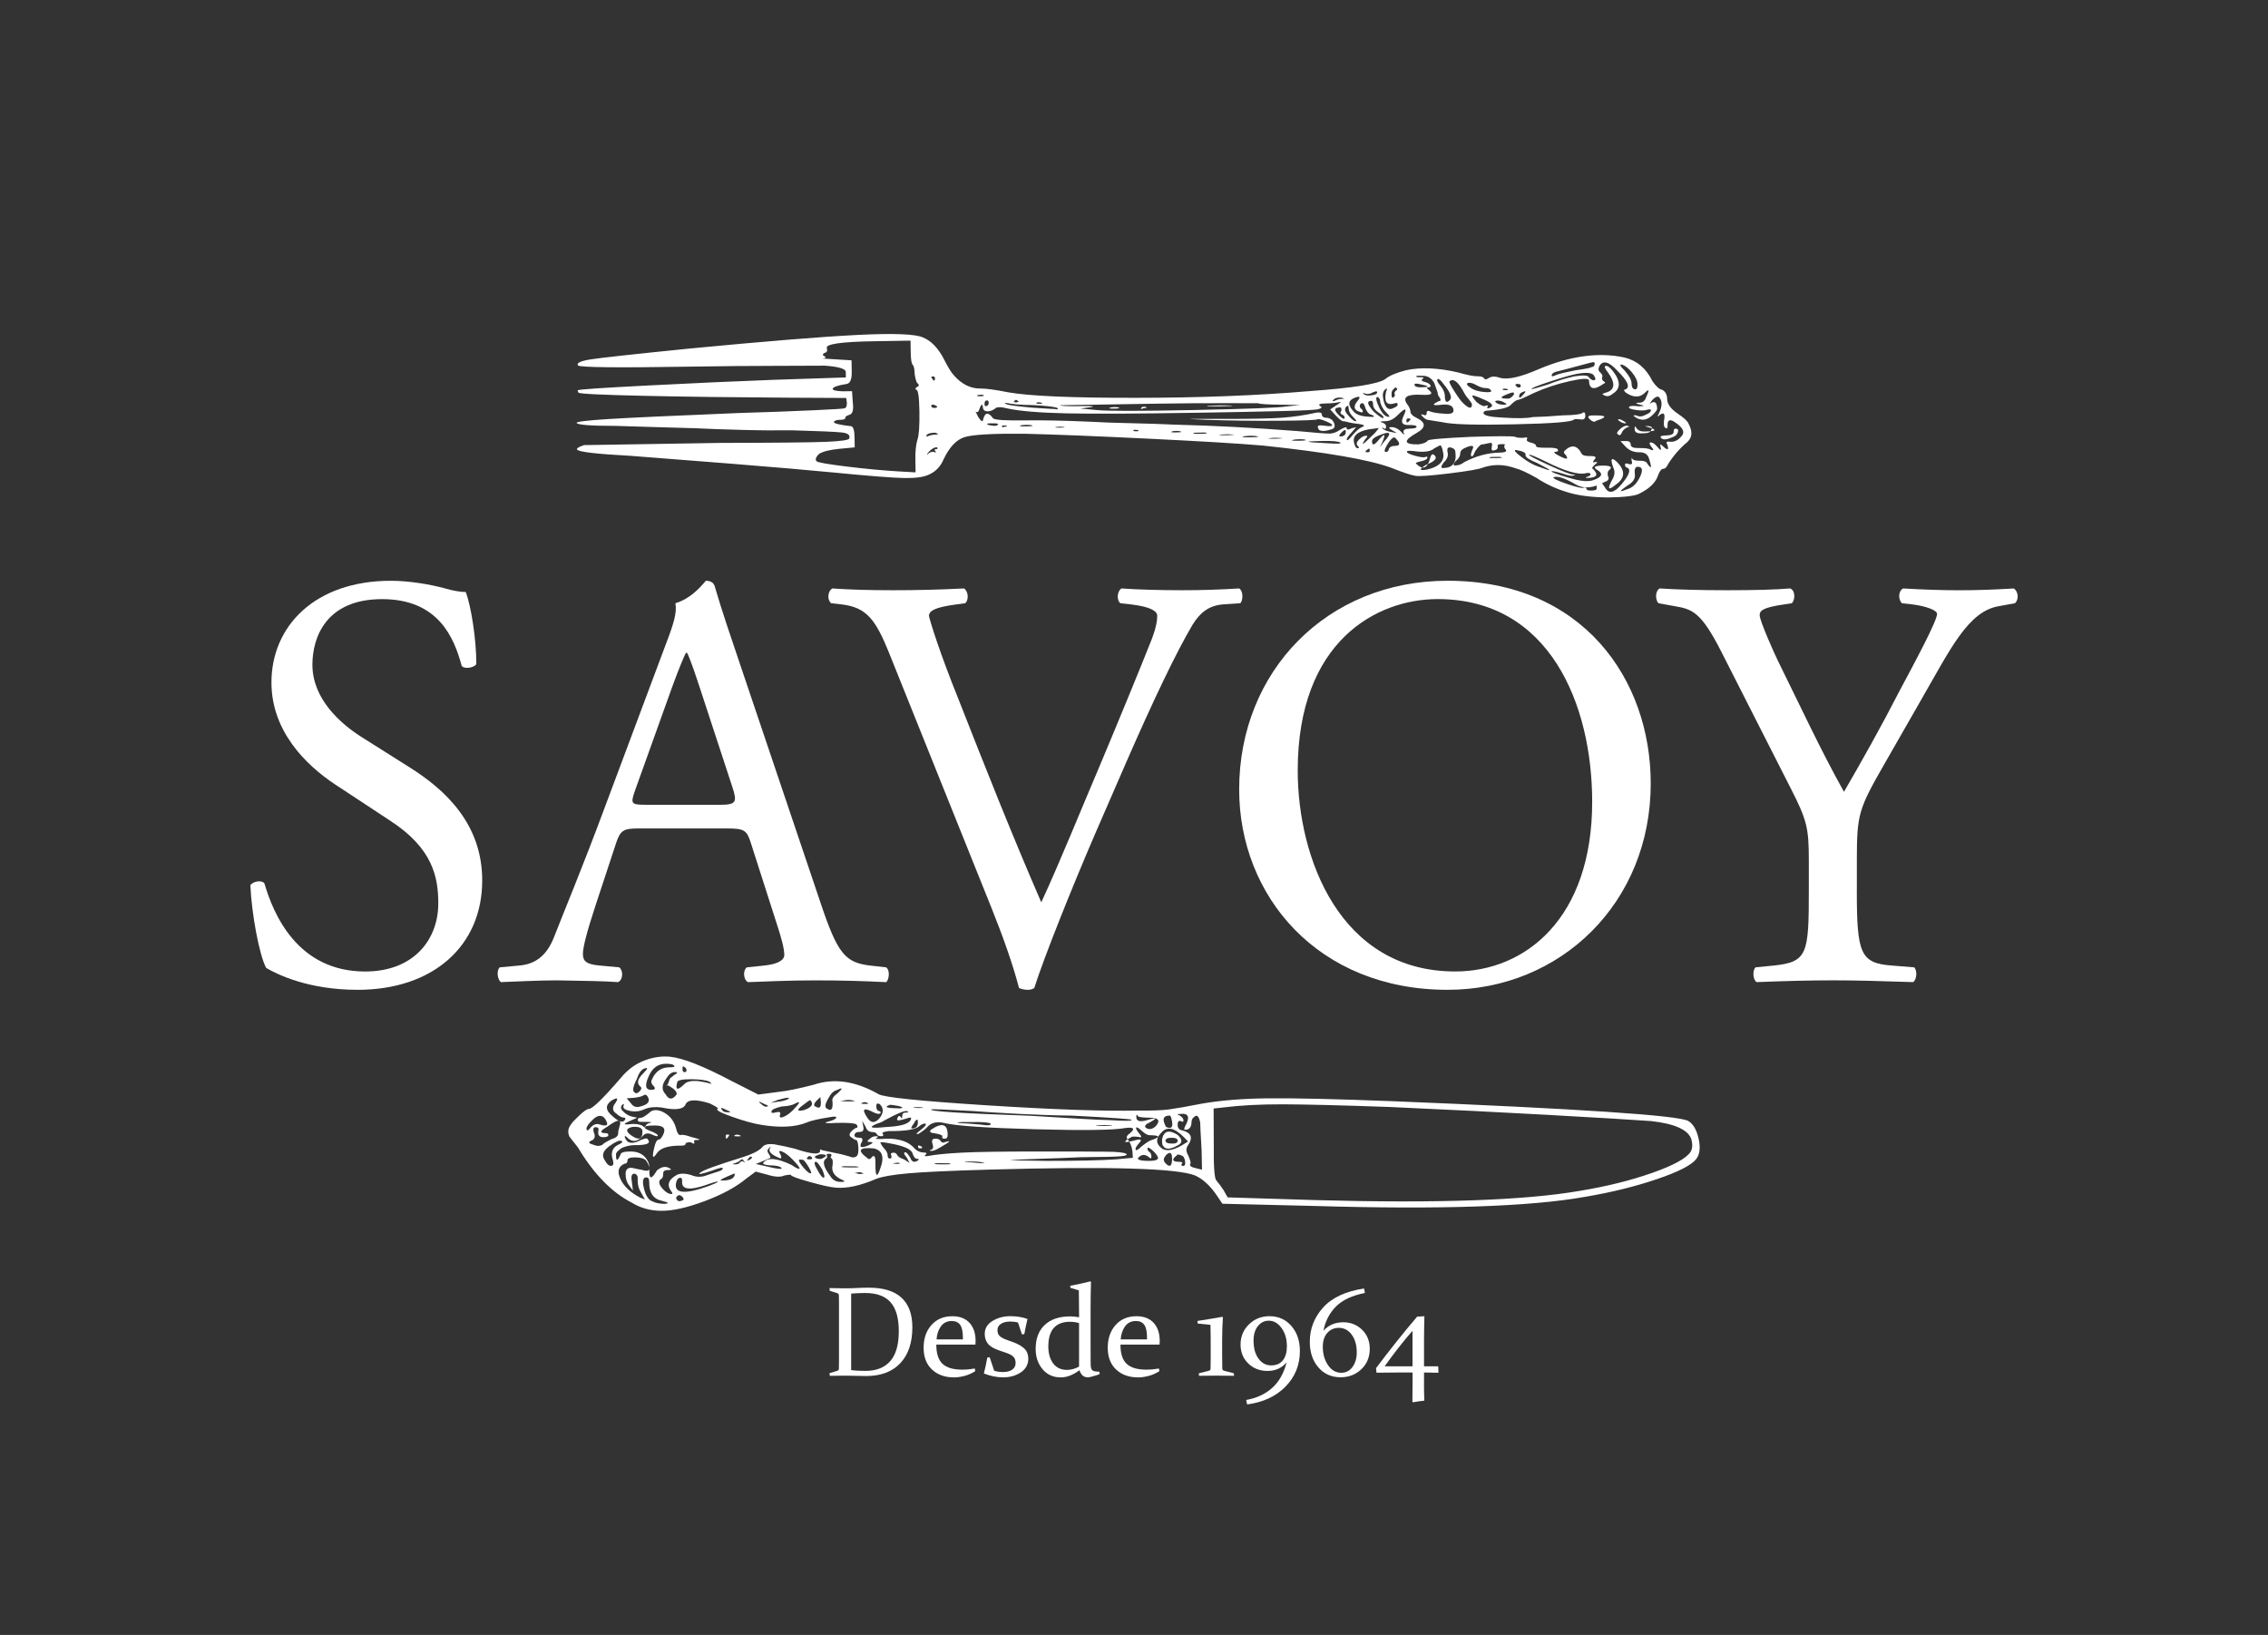 <?xml version="1.0" encoding="UTF-8"?> <svg xmlns="http://www.w3.org/2000/svg" width="154" height="111" viewBox="0 0 154 111" fill="none"><rect x="0" y="0" width="154" height="111" fill="#333333" stroke="none"/><g clip-path="url(#clip0_2604_292)"><mask id="mask0_2604_292" style="mask-type:luminance" maskUnits="userSpaceOnUse" x="0" y="0" width="154" height="111"><path d="M154 0H0V111H154V0Z" fill="white"></path></mask><g mask="url(#mask0_2604_292)"><mask id="mask1_2604_292" style="mask-type:luminance" maskUnits="userSpaceOnUse" x="0" y="0" width="154" height="111"><path d="M154 0H0V111H154V0Z" fill="white"></path></mask><g mask="url(#mask1_2604_292)"><path d="M24.275 67.2C20.935 67.2 18.829 66.157 18.074 65.715C17.596 64.833 17.079 61.983 17.001 60.097C17.199 59.815 17.796 59.736 17.955 59.977C18.551 62.023 20.18 65.957 24.793 65.957C28.132 65.957 29.76 63.75 29.76 61.342C29.76 59.576 29.403 57.609 26.502 55.724L22.724 53.236C20.737 51.911 18.432 49.624 18.432 46.333C18.432 42.522 21.372 39.43 26.541 39.43C27.772 39.43 29.203 39.671 30.238 39.953C30.755 40.113 31.311 40.194 31.628 40.194C31.988 41.157 32.344 43.404 32.344 45.089C32.186 45.331 31.549 45.451 31.351 45.212C30.834 43.286 29.76 40.676 25.945 40.676C22.129 40.676 21.213 43.286 21.213 45.13C21.213 47.458 23.121 49.141 24.594 50.066L27.773 52.072C30.278 53.638 32.743 55.964 32.743 59.777C32.743 64.192 29.442 67.201 24.275 67.201" fill="white"></path><path d="M50.989 57.246C50.711 56.364 50.55 56.245 49.358 56.245H43.356C42.362 56.245 42.123 56.364 41.845 57.206L40.455 61.419C39.859 63.227 39.58 64.308 39.58 64.752C39.58 65.232 39.778 65.473 40.733 65.553L42.046 65.674C42.324 65.876 42.324 66.519 41.967 66.678C40.933 66.599 39.7 66.599 37.83 66.558C36.521 66.558 35.088 66.639 34.016 66.678C33.776 66.519 33.696 65.876 33.936 65.674L35.248 65.553C36.203 65.473 37.077 65.033 37.632 63.589C38.348 61.742 39.461 59.134 41.131 54.639L45.186 43.804C45.742 42.359 45.98 41.595 45.86 40.954C46.816 40.673 47.492 39.951 47.927 39.428C48.166 39.428 48.444 39.51 48.525 39.789C49.042 41.556 49.677 43.401 50.274 45.167L55.719 61.302C56.873 64.754 57.388 65.356 59.099 65.555L60.173 65.676C60.449 65.877 60.371 66.52 60.173 66.68C58.541 66.6 57.151 66.56 55.361 66.56C53.452 66.56 51.941 66.64 50.79 66.68C50.472 66.52 50.431 65.877 50.711 65.676L51.862 65.555C52.699 65.474 53.254 65.234 53.254 64.834C53.254 64.394 53.056 63.671 52.739 62.706L50.989 57.247V57.246ZM43.117 53.674C42.8 54.598 42.84 54.639 43.954 54.639H48.843C49.996 54.639 50.075 54.478 49.716 53.394L47.57 46.852C47.253 45.889 46.895 44.804 46.656 44.324H46.575C46.456 44.525 46.059 45.488 45.622 46.691L43.117 53.673V53.674Z" fill="white"></path><path d="M60.37 44.325C59.455 42.079 58.858 41.236 57.149 41.034L56.433 40.954C56.155 40.713 56.194 40.151 56.512 39.951C57.666 40.03 58.938 40.072 60.647 40.072C62.357 40.072 63.787 40.032 65.456 39.951C65.735 40.112 65.814 40.713 65.537 40.954L64.942 41.034C63.431 41.236 63.114 41.477 63.073 41.797C63.153 42.199 63.828 44.366 65.061 47.417C66.889 52.072 68.717 56.687 70.704 61.261C71.936 58.613 73.606 54.48 74.521 52.353C75.674 49.623 77.542 45.089 78.218 43.363C78.535 42.52 78.576 42.079 78.576 41.797C78.576 41.515 78.176 41.195 76.787 41.034L76.07 40.954C75.791 40.713 75.872 40.112 76.15 39.951C77.264 40.03 78.773 40.072 80.284 40.072C81.595 40.072 82.828 40.032 84.14 39.951C84.419 40.112 84.419 40.754 84.219 40.954L83.029 41.034C82.073 41.116 81.478 41.597 80.962 42.438C79.848 44.325 78.298 47.576 76.509 51.669L74.362 56.605C72.771 60.298 70.904 64.952 70.227 67.08C70.108 67.16 69.949 67.201 69.79 67.201C69.591 67.201 69.393 67.162 69.193 67.08C68.757 65.394 68.038 63.429 67.364 61.742L60.368 44.325H60.37Z" fill="white"></path><path d="M84.141 53.595C84.141 45.569 90.105 39.428 98.294 39.428C107.475 39.428 112.087 46.131 112.087 53.194C112.087 61.301 105.964 67.2 98.294 67.2C89.469 67.2 84.141 60.82 84.141 53.595ZM108.111 54.438C108.111 47.816 105.211 40.673 97.617 40.673C93.483 40.673 88.117 43.523 88.117 52.312C88.117 58.25 90.979 65.955 98.811 65.955C103.579 65.955 108.111 62.345 108.111 54.438Z" fill="white"></path><path d="M126.08 60.458C126.08 64.752 126.321 65.392 128.466 65.553L129.976 65.674C130.214 65.915 130.134 66.558 129.896 66.677C127.432 66.598 126.08 66.557 124.49 66.557C122.821 66.557 121.391 66.597 119.282 66.677C119.045 66.557 118.964 65.914 119.204 65.674L120.436 65.553C122.74 65.313 122.821 64.754 122.821 60.458V58.412C122.821 56.204 122.701 55.681 121.549 53.435L116.858 44.205C115.507 41.556 114.912 41.355 113.718 41.155L112.606 40.954C112.368 40.673 112.408 40.112 112.685 39.951C113.957 40.03 115.388 40.072 117.298 40.072C119.207 40.072 120.556 40.032 121.55 39.951C121.908 40.072 121.908 40.713 121.669 40.954L121.154 41.034C119.761 41.236 119.483 41.436 119.483 41.757C119.483 42.159 120.517 44.447 120.715 44.847C122.184 47.817 123.656 50.988 125.208 53.757C126.441 51.63 127.751 49.303 128.945 46.974C130.057 44.889 131.529 42.16 131.529 41.677C131.529 41.437 130.814 41.157 129.86 41.035L129.143 40.955C128.866 40.674 128.905 40.113 129.224 39.952C130.655 40.032 131.808 40.074 133.04 40.074C134.272 40.074 135.386 40.033 136.737 39.952C137.056 40.153 137.096 40.714 136.816 40.955L135.705 41.157C133.636 41.517 132.445 44.047 130.457 47.496L127.952 51.87C126.203 54.919 126.083 55.28 126.083 58.372V60.459L126.08 60.458Z" fill="white"></path><path d="M38.589 76.778C38.592 76.54 38.804 76.227 39.228 75.835C39.599 75.469 39.849 75.287 39.979 75.289C40.215 75.292 40.943 74.586 42.161 73.174C42.612 72.625 43.14 72.234 43.744 72.004C44.348 71.774 44.938 71.687 45.513 71.746C46.376 71.835 47.757 72.38 49.656 73.379L51.49 74.311L52.865 74.129C53.39 74.081 54.189 73.919 55.265 73.641C56.631 73.182 58.094 73.396 59.654 74.285C60.018 74.501 62.474 74.754 67.024 75.043C71.575 75.332 74.989 75.45 77.265 75.398C78.207 75.408 78.906 75.384 79.365 75.322C79.824 75.261 80.565 75.132 81.588 74.932C82.845 74.709 84.351 74.586 86.104 74.567C87.858 74.548 90.696 74.614 94.62 74.764C107.253 75.278 113.92 75.722 114.623 76.099C114.959 76.289 115.197 76.687 115.335 77.296C115.473 77.905 115.421 78.367 115.182 78.682C114.864 79.1 113.969 79.56 112.497 80.057C111.026 80.556 109.412 80.954 107.656 81.25C103.933 81.921 97.808 82.129 89.279 81.875L83.001 81.724L82.654 81.205C82.19 80.514 81.686 80.044 81.138 79.801C79.888 79.311 75.244 79.18 67.21 79.405C64.565 79.482 62.719 79.566 61.673 79.659C60.625 79.754 59.903 79.877 59.51 80.031C58.431 80.495 57.514 80.696 56.756 80.634C56.39 80.604 55.789 80.472 54.954 80.237C54.119 80.004 53.703 79.847 53.703 79.767C53.678 79.741 53.534 79.754 53.271 79.802C53.009 79.931 52.616 79.913 52.094 79.748L51.312 79.542L50.679 80.011C49.992 80.584 49.05 81.095 47.855 81.543C46.659 81.992 45.669 82.213 44.883 82.204C44.152 82.196 43.499 82.016 42.928 81.667C41.548 80.964 40.32 79.709 39.241 77.901C38.931 77.501 38.763 77.288 38.738 77.261C38.635 77.155 38.584 76.996 38.587 76.783M43.724 80.685C43.849 81.188 44.041 81.482 44.302 81.563C44.511 81.672 44.785 81.727 45.125 81.732C45.465 81.71 45.414 81.644 44.971 81.531C44.37 81.418 44.074 80.993 44.083 80.254C44.085 80.042 44.02 79.936 43.89 79.935C43.655 79.932 43.599 80.182 43.725 80.685M45.954 81.444C46.031 81.563 46.148 81.584 46.306 81.507C46.438 81.482 46.451 81.404 46.348 81.27C46.244 81.163 46.153 81.123 46.075 81.148C45.917 81.227 45.877 81.324 45.954 81.444ZM42.123 80.033C42.353 80.538 42.805 80.965 43.482 81.316L43.794 81.438L43.525 80.96C43.37 80.72 43.295 80.442 43.298 80.125C43.327 79.887 43.264 79.742 43.107 79.687C42.899 79.659 42.83 79.843 42.905 80.239L42.977 80.834L42.746 80.515C42.564 80.302 42.477 80.023 42.48 79.68C42.484 79.389 42.63 79.259 42.916 79.288C43.281 79.371 43.49 79.414 43.543 79.414C44.168 79.607 44.276 79.396 43.864 78.784C43.734 78.65 43.494 78.581 43.14 78.577C42.786 78.574 42.609 78.637 42.608 78.769C42.605 78.927 42.54 79.006 42.41 79.005C41.989 79.185 41.893 79.528 42.124 80.031M41.828 78.364C41.822 78.867 41.927 78.868 42.142 78.368C42.168 78.237 42.405 78.173 42.849 78.178C43.242 78.182 43.554 78.305 43.787 78.546C44.045 78.84 44.147 79.158 44.09 79.5C44.084 80.081 44.254 80.071 44.602 79.465C44.919 79.205 45.206 79.155 45.466 79.317C45.623 79.398 45.582 79.437 45.347 79.435C45.137 79.432 45.033 79.511 45.031 79.669C45.029 79.881 44.988 80 44.91 80.024C44.671 80.18 44.722 80.432 45.059 80.779C45.215 80.94 45.37 81.034 45.527 81.061C45.683 81.09 45.697 81.024 45.569 80.863C45.26 80.438 45.394 80.069 45.975 79.757C46.21 79.655 46.525 79.659 46.916 79.769C47.28 79.931 47.647 79.936 48.014 79.78C48.172 79.731 48.33 79.68 48.488 79.627C48.646 79.577 48.764 79.538 48.842 79.512C49 79.461 49.078 79.396 49.079 79.317C49.081 79.238 48.844 79.289 48.372 79.468C47.61 79.723 47.334 79.773 47.545 79.617C47.705 79.46 48.65 79.113 50.383 78.579C51.039 78.375 51.487 78.155 51.725 77.921C51.858 77.71 52.146 77.635 52.592 77.692C53.062 77.776 53.518 77.875 53.961 77.986C55.108 78.368 55.683 78.414 55.687 78.123C55.687 78.019 55.727 78.006 55.805 78.086L56.588 78.254C56.926 78.311 57.279 78.394 57.644 78.504C57.879 78.613 58.061 78.602 58.194 78.47C58.275 78.366 58.301 78.16 58.28 77.857C58.256 77.553 58.205 77.401 58.127 77.399C58.075 77.399 57.958 77.331 57.776 77.197C57.645 77.091 57.661 76.959 57.82 76.802C57.979 76.645 58.098 76.567 58.176 76.569C58.256 76.517 58.243 76.438 58.139 76.33C57.984 76.248 57.539 76.219 56.806 76.236C56.072 76.281 55.877 76.252 56.219 76.15C56.534 76.075 56.718 75.991 56.771 75.899C56.824 75.807 56.707 75.785 56.419 75.835C55.606 75.959 55.055 76.084 54.766 76.213C54.003 76.521 52.996 76.575 51.741 76.376C51.193 76.29 50.515 76.106 49.707 75.819C48.9 75.533 48.574 75.35 48.732 75.273C48.812 75.247 48.63 75.126 48.186 74.909C47.221 74.608 46.671 74.642 46.536 75.01C46.376 75.325 45.837 75.385 44.925 75.19C44.48 75.132 44.101 75.168 43.785 75.296C43.471 75.45 43.136 75.493 42.784 75.423C42.431 75.353 42.281 75.238 42.336 75.08C42.391 74.949 42.364 74.922 42.259 75C42.127 75.131 42.139 75.275 42.293 75.436C42.474 75.623 42.67 75.745 42.878 75.799L43.269 75.884L42.835 76.076C42.282 76.308 42.282 76.387 42.832 76.315C43.12 76.292 43.367 76.32 43.577 76.403C43.758 76.563 43.85 76.577 43.85 76.445C43.85 76.364 43.931 76.301 44.089 76.248C44.297 76.199 44.259 76.172 43.971 76.168C43.893 76.168 43.802 76.167 43.697 76.165C43.592 76.164 43.525 76.163 43.5 76.164C43.369 76.164 43.304 76.116 43.305 76.023C43.307 75.93 43.386 75.885 43.543 75.886C43.621 75.886 43.792 75.784 44.056 75.576C44.268 75.34 44.57 75.305 44.961 75.466C45.429 75.685 45.74 76.044 45.89 76.548C45.965 76.892 46.067 77.065 46.199 77.066C46.304 77.015 46.553 77.057 46.943 77.194C47.517 77.332 47.647 77.399 47.333 77.396C47.15 77.394 47.083 77.433 47.136 77.512C47.187 77.671 47.108 77.683 46.9 77.548C46.665 77.547 46.546 77.585 46.545 77.663C46.544 77.742 46.451 77.78 46.27 77.779C45.407 77.769 44.854 77.935 44.616 78.276C44.322 78.723 44.259 78.603 44.424 77.917C44.506 77.549 44.612 77.364 44.743 77.366C44.822 77.367 44.914 77.262 45.021 77.052C45.235 76.632 45.067 76.418 44.517 76.413C43.576 76.403 43.508 76.547 44.316 76.847C44.553 76.955 44.669 77.037 44.667 77.089C44.666 77.168 44.549 77.154 44.315 77.046C44.053 76.91 43.846 76.922 43.686 77.077C43.288 77.548 42.909 77.584 42.546 77.183C42.443 77.103 42.403 77.116 42.429 77.222C42.58 77.646 42.947 77.702 43.525 77.392C43.788 77.29 43.931 77.265 43.957 77.319C44.242 77.613 43.952 77.754 43.089 77.745C42.828 77.742 42.54 77.806 42.224 77.933C41.96 78.116 41.827 78.259 41.827 78.364M82.406 75.259L82.418 77.636C82.401 79.167 82.457 80.001 82.587 80.134C82.766 80.348 82.934 80.574 83.088 80.813L83.358 81.292L89.36 81.478C97.6 81.705 103.569 81.495 107.266 80.849C109.074 80.553 110.707 80.149 112.165 79.637C113.623 79.126 114.499 78.646 114.792 78.201C114.924 77.992 114.941 77.701 114.84 77.33C114.612 76.694 113.7 76.287 112.106 76.111C110.773 76.016 108.465 75.879 105.183 75.695C101.901 75.512 98.299 75.334 94.376 75.156C91.081 75.039 88.66 74.979 87.116 74.974C85.572 74.972 84.224 75.04 83.071 75.187L82.404 75.259H82.406ZM45.927 80.234C45.709 81.024 46.429 81.125 48.083 80.535C48.556 80.356 48.772 80.254 48.733 80.225C48.694 80.199 48.425 80.275 47.926 80.454C46.796 80.839 46.261 80.752 46.319 80.199C46.321 80.04 46.282 79.96 46.204 79.96C46.072 79.959 45.979 80.051 45.926 80.234M56.371 79.838C56.525 80.104 56.758 80.238 57.073 80.241C57.36 80.245 57.413 80.205 57.231 80.123C56.657 79.88 56.426 79.534 56.535 79.085C56.564 78.848 56.54 78.702 56.463 78.649C56.385 78.595 56.386 78.53 56.464 78.451C56.464 78.372 56.412 78.331 56.309 78.33C56.151 78.329 56.099 78.367 56.151 78.447C56.175 78.553 56.161 78.62 56.109 78.645C55.819 78.827 55.907 79.224 56.371 79.836M48.987 80.149C49.59 80.156 49.892 80.001 49.897 79.685C49.897 79.658 49.752 79.709 49.462 79.838C48.99 80.044 48.83 80.146 48.987 80.149ZM55.549 79.511C55.729 79.83 55.858 79.977 55.937 79.951C56.016 79.927 55.979 79.741 55.826 79.395C55.62 79.051 55.477 78.876 55.4 78.876C55.242 78.873 55.293 79.085 55.551 79.511M58.858 78.597C58.961 78.704 59.053 78.718 59.133 78.64C59.345 78.352 59.448 78.457 59.443 78.96C59.432 80.016 59.575 80.031 59.874 79.005C60.011 78.426 59.831 78.08 59.336 77.969C58.342 77.877 58.184 78.088 58.858 78.597ZM58.141 79.62C57.958 79.617 58.022 79.644 58.337 79.701C58.625 79.705 58.69 79.68 58.534 79.625C58.43 79.57 58.299 79.569 58.142 79.62M54.266 78.742C54.213 78.796 54.302 78.96 54.535 79.241C54.767 79.52 54.937 79.662 55.041 79.663C55.12 79.663 55.082 79.531 54.928 79.265C54.775 79 54.645 78.827 54.541 78.746C54.385 78.718 54.292 78.716 54.266 78.742ZM51.792 78.834L51.319 79.026L51.71 79.111C52.832 79.387 53.263 79.431 53.004 79.243C52.873 79.163 52.626 79.121 52.258 79.116C51.918 79.086 51.776 79.03 51.829 78.952C52.094 78.56 52.736 78.606 53.75 79.093C54.062 79.308 54.243 79.389 54.297 79.336C54.297 79.257 54.143 79.057 53.834 78.737C53.548 78.444 53.302 78.256 53.094 78.174C52.886 78.093 52.858 78.172 53.014 78.412C53.09 78.625 53.05 78.69 52.894 78.609C52.373 78.391 52.166 78.178 52.273 77.968C52.381 77.811 52.354 77.81 52.195 77.968C52.089 78.072 52.088 78.191 52.191 78.325C52.294 78.484 52.331 78.577 52.306 78.603C52.331 78.603 52.161 78.681 51.793 78.835M41.078 78.793C41.207 79.033 41.342 79.153 41.486 79.154C41.63 79.156 41.677 79.037 41.628 78.799C41.45 78.296 41.558 77.94 41.954 77.732C42.242 77.604 42.321 77.512 42.192 77.457C42.061 77.403 41.812 77.507 41.443 77.766C40.942 78.104 40.82 78.446 41.078 78.793ZM57.696 79.18C57.525 79.18 57.389 79.176 57.284 79.176C56.969 79.225 57.112 79.252 57.715 79.26C58.316 79.266 58.46 79.242 58.148 79.186C58.017 79.185 57.867 79.182 57.697 79.18M79.963 76.341C79.96 76.58 80.062 76.714 80.272 76.742C80.899 76.908 81.025 77.252 80.654 77.776C80.52 77.96 80.531 78.186 80.685 78.45C80.813 78.743 80.862 78.927 80.836 79.006C80.73 79.137 80.872 79.245 81.264 79.327L81.617 79.412L81.591 78.103C81.526 77.02 81.493 76.385 81.495 76.2C81.421 75.856 81.317 75.709 81.186 75.76C81.001 75.863 80.908 75.995 80.908 76.153C80.904 76.523 80.759 76.706 80.471 76.702C80.392 76.702 80.392 76.622 80.473 76.464C80.821 75.835 80.706 75.556 80.128 75.629C79.918 75.626 79.918 75.665 80.128 75.747C80.284 75.856 80.362 75.961 80.361 76.067C80.358 76.173 80.294 76.185 80.164 76.104C80.034 76.077 79.968 76.155 79.965 76.34M49.911 78.972C49.701 79.023 49.701 79.048 49.911 79.051C50.067 79.052 50.172 79.014 50.225 78.936C50.331 78.832 50.41 78.806 50.462 78.859C50.617 78.966 50.63 78.954 50.501 78.82C50.449 78.687 50.371 78.673 50.266 78.776C50.185 78.856 50.067 78.919 49.909 78.97M64.019 78.973C63.849 78.97 63.712 78.969 63.608 78.968C63.293 79.017 63.41 79.044 63.96 79.051C64.535 79.057 64.692 79.033 64.431 78.978C64.326 78.975 64.19 78.975 64.019 78.973ZM60.703 78.974C60.625 78.974 60.604 78.981 60.644 78.993C60.683 79.007 60.767 79.015 60.899 79.016C60.977 79.016 61.041 79.012 61.096 79C61.148 78.988 61.148 78.981 61.096 78.979C61.044 78.927 60.913 78.924 60.703 78.975M79.15 78.987C79.435 79.281 79.58 79.177 79.585 78.674C79.588 78.384 79.524 78.251 79.393 78.276C79.261 78.327 79.169 78.406 79.115 78.511C78.982 78.668 78.994 78.826 79.149 78.987M80.092 78.88C80.275 78.881 80.327 78.922 80.248 79C80.194 79.106 80.221 79.158 80.324 79.16C80.456 79.16 80.502 79.051 80.466 78.825C80.429 78.6 80.346 78.473 80.214 78.446C80.031 78.364 79.926 78.363 79.901 78.442C79.531 78.729 79.595 78.875 80.092 78.881M59.776 77.58C59.853 77.739 59.93 77.859 60.007 77.94C60.188 78.127 60.277 78.299 60.276 78.457C60.273 78.59 60.325 78.655 60.43 78.656C60.535 78.658 60.561 78.579 60.512 78.419C60.46 78.34 60.493 78.287 60.612 78.262C60.73 78.237 60.828 78.278 60.905 78.384C60.956 78.516 61.111 78.623 61.371 78.706L61.762 78.949L61.57 78.589C61.362 78.349 61.338 78.229 61.495 78.232C61.547 78.232 61.652 78.353 61.806 78.591C61.907 78.884 62.076 78.951 62.314 78.794C62.419 78.716 62.407 78.677 62.276 78.676C62.146 78.673 62.042 78.553 61.966 78.315C61.892 78.023 61.37 77.793 60.405 77.623C59.987 77.54 59.778 77.524 59.778 77.577M65.572 78.872C65.389 78.896 65.533 78.91 66.004 78.917C66.919 79.006 67.09 78.995 66.515 78.882C66.2 78.853 65.887 78.85 65.572 78.872ZM50.818 78.664C50.684 78.796 50.712 78.821 50.895 78.745C51.026 78.667 51.079 78.602 51.054 78.548C50.977 78.495 50.897 78.533 50.818 78.664ZM54.822 78.591C54.742 78.669 54.781 78.709 54.938 78.711C55.173 78.714 55.213 78.649 55.058 78.515C54.953 78.46 54.875 78.487 54.822 78.593M55.373 78.479C55.293 78.558 55.332 78.618 55.489 78.659C55.645 78.7 55.763 78.696 55.841 78.644C56.21 78.464 56.158 78.371 55.688 78.364L55.373 78.479ZM58.018 77.082C58.017 77.188 58.134 77.242 58.369 77.246C58.553 77.247 58.604 77.341 58.523 77.525C58.31 77.892 58.453 77.974 58.953 77.767C59.294 77.614 59.336 77.534 59.073 77.533C58.863 77.53 58.851 77.464 59.036 77.334C59.168 77.204 59.314 77.139 59.47 77.141C59.652 77.142 59.666 77.182 59.508 77.26C59.403 77.338 59.625 77.354 60.176 77.307C61.064 77.29 61.704 77.51 62.091 77.963C62.272 78.15 62.481 78.245 62.716 78.247C62.925 78.25 62.965 78.303 62.833 78.406C62.752 78.484 62.805 78.512 62.989 78.488C63.487 78.389 64.253 78.311 65.288 78.256C66.321 78.202 68.095 78.176 70.607 78.177C72.884 78.177 74.388 78.181 75.121 78.19C75.854 78.197 76.299 78.243 76.454 78.324C76.584 78.404 76.478 78.463 76.14 78.497C75.798 78.533 74.882 78.556 73.39 78.565C72.474 78.608 71.558 78.644 70.642 78.672C69.725 78.701 69.097 78.728 68.757 78.75C68.261 78.77 69.031 78.793 71.073 78.815C73.219 78.815 74.789 78.778 75.784 78.71L76.924 78.604L76.89 78.129C76.84 77.838 76.751 77.599 76.622 77.413C76.467 77.279 76.469 77.148 76.627 77.017C77.102 76.653 77.038 76.506 76.435 76.579C75.649 76.728 73.595 76.759 70.272 76.667C66.951 76.576 64.897 76.435 64.114 76.241C63.645 76.13 63.278 76.205 63.014 76.465C62.881 76.622 62.669 76.792 62.381 76.973C62.143 77.049 62.198 76.957 62.54 76.697C62.803 76.489 62.91 76.358 62.858 76.305C62.781 76.251 62.649 76.289 62.465 76.418C62.227 76.68 61.519 76.805 60.343 76.79C59.975 76.839 59.844 76.903 59.949 76.984C59.999 77.09 59.971 77.142 59.868 77.141C59.685 77.14 59.58 77.098 59.556 77.019C59.504 76.913 59.399 76.858 59.242 76.857C59.007 76.854 58.851 76.734 58.776 76.495L58.545 76.095L58.62 76.493C58.669 76.732 58.589 76.85 58.381 76.848C58.146 76.845 58.027 76.923 58.025 77.081M77.984 78.813C78.481 78.819 78.692 78.729 78.615 78.544C78.539 78.385 78.402 78.224 78.209 78.063C78.014 77.903 77.916 77.876 77.916 77.982C77.915 78.088 77.966 78.167 78.07 78.222C78.147 78.301 78.185 78.408 78.183 78.54C78.183 78.672 78.116 78.672 77.987 78.538C77.805 78.404 77.635 78.375 77.478 78.452C77.083 78.686 77.251 78.807 77.984 78.815M63.235 78.055C63.366 78.002 63.393 77.871 63.317 77.659C63.241 77.421 63.307 77.302 63.518 77.305C63.701 77.307 63.817 77.361 63.869 77.466C63.946 77.572 64.037 77.6 64.143 77.549C64.616 77.396 64.536 77.501 63.903 77.863C63.614 78.044 63.403 78.136 63.273 78.134C63.09 78.131 63.077 78.104 63.235 78.053M40.163 77.435C39.926 77.538 39.965 77.63 40.277 77.713C40.512 77.821 40.722 77.824 40.906 77.72C40.958 77.642 41.169 77.512 41.539 77.331C41.827 77.255 41.972 77.125 41.975 76.94C41.976 76.807 42.004 76.663 42.058 76.505C42.247 75.951 41.972 75.949 41.235 76.496C40.734 76.781 40.693 76.926 41.112 76.93C41.242 76.932 41.308 76.972 41.308 77.051C41.305 77.156 41.188 77.207 40.953 77.205C40.665 77.202 40.561 77.03 40.645 76.686C40.645 76.581 40.58 76.528 40.45 76.526C40.267 76.524 40.239 76.682 40.367 77.001C40.417 77.213 40.349 77.357 40.166 77.435M62.337 77.844C62.337 77.739 62.377 77.727 62.455 77.806C62.56 77.807 62.612 77.848 62.611 77.927C62.611 77.954 62.558 77.966 62.453 77.965C62.374 77.965 62.335 77.924 62.337 77.844ZM76.788 77.215C76.155 77.579 76.299 77.632 77.219 77.379C77.48 77.329 77.532 77.395 77.373 77.577C77.159 77.813 77.073 77.97 77.111 78.049C77.149 78.13 77.275 78.066 77.486 77.856C77.776 77.622 77.987 77.479 78.118 77.427C78.827 77.197 78.803 77.079 78.044 77.07C77.912 77.069 77.73 76.96 77.498 76.747C77.291 76.56 77.172 76.498 77.147 76.565C77.119 76.63 77.196 76.769 77.378 76.983C77.558 77.196 77.518 77.262 77.258 77.18C76.996 77.151 76.84 77.162 76.786 77.214M78.781 77.871C79.066 78.191 79.55 78.156 80.234 77.769L80.67 77.497L80.359 77.176C79.738 76.561 79.243 76.463 78.871 76.881C78.501 77.247 78.471 77.576 78.781 77.871ZM78.905 77.357C79.016 76.776 79.37 76.676 79.968 77.052C80.304 77.372 80.301 77.611 79.959 77.765C79.46 78.049 79.133 78.06 78.978 77.793C78.927 77.766 78.901 77.621 78.904 77.357M42.837 77.066C43.356 77.442 43.62 77.366 43.625 76.838C43.628 76.574 43.394 76.465 42.923 76.512C42.502 76.613 42.473 76.798 42.837 77.066ZM79.139 77.438C79.139 77.571 79.281 77.637 79.57 77.641C79.831 77.644 79.963 77.58 79.964 77.449C79.965 77.316 79.835 77.248 79.574 77.246C79.285 77.242 79.141 77.307 79.14 77.438M49.275 77.14C49.275 77.061 49.316 77.021 49.393 77.023C49.524 77.023 49.549 77.063 49.47 77.142C49.417 77.247 49.362 77.299 49.31 77.298C49.284 77.298 49.271 77.246 49.274 77.14M63.212 76.702C63.975 76.183 64.354 76.307 64.347 77.072C64.344 77.231 64.278 77.31 64.147 77.308C63.99 77.307 63.937 77.254 63.992 77.149C63.992 77.07 63.824 77.002 63.484 76.945C63.17 76.915 63.078 76.835 63.212 76.704M49.902 77.069C50.008 77.017 50.112 77.019 50.216 77.072C50.373 77.127 50.32 77.153 50.059 77.15C49.849 77.149 49.797 77.121 49.902 77.069ZM39.82 76.637C39.844 76.797 39.936 76.771 40.095 76.561C40.281 76.352 40.477 76.276 40.686 76.33C41.259 76.523 41.379 76.379 41.044 75.899C40.813 75.658 40.523 75.722 40.18 76.086C39.941 76.321 39.821 76.505 39.82 76.637ZM62.038 76.296C61.879 76.505 61.84 76.609 61.918 76.611C62.232 76.614 62.366 76.431 62.316 76.061C62.266 75.954 62.174 76.033 62.038 76.296ZM60.193 76.512C61.16 76.47 61.712 76.306 61.846 76.016C61.899 75.885 61.849 75.844 61.691 75.895C61.455 75.972 61.27 76.023 61.14 76.047C60.929 76.098 60.865 76.044 60.946 75.886C61 75.755 61.066 75.729 61.143 75.808C61.22 75.969 61.259 75.956 61.261 75.77C61.263 75.612 61.342 75.533 61.499 75.535C61.682 75.538 61.721 75.511 61.618 75.457C61.514 75.352 60.99 75.557 60.041 76.074C59.936 76.151 59.791 76.215 59.608 76.266C58.898 76.549 59.093 76.631 60.194 76.511M77.158 75.832C77.154 76.097 77.363 76.178 77.782 76.077C78.621 75.824 78.647 75.903 77.858 76.317C77.699 76.447 77.724 76.553 77.932 76.635C78.141 76.691 78.338 76.613 78.524 76.404C78.788 76.063 78.647 75.89 78.098 75.884C77.652 75.879 77.379 75.849 77.274 75.794C77.197 75.635 77.158 75.648 77.157 75.832M41.596 75.785C42.037 76.187 42.322 76.257 42.456 75.993C42.483 75.915 42.445 75.875 42.34 75.873C42.209 75.873 42.041 75.778 41.834 75.589C41.624 75.456 41.575 75.27 41.683 75.033C42.028 74.561 41.978 74.456 41.53 74.714C41.082 75.026 41.105 75.382 41.596 75.784M79.11 76.37C79.135 76.502 79.239 76.569 79.423 76.571C79.58 76.572 79.633 76.428 79.584 76.137C79.534 75.873 79.484 75.741 79.432 75.739C79.014 75.734 78.906 75.945 79.11 76.371M65.887 76.18C65.049 76.171 64.814 76.195 65.179 76.251C65.414 76.254 65.872 76.287 66.551 76.347C67.1 76.432 67.336 76.408 67.258 76.275C67.102 76.194 66.645 76.163 65.885 76.18M74.479 76.396C74.295 76.421 74.439 76.435 74.91 76.441C75.433 76.447 75.617 76.436 75.461 76.406C75.173 76.377 74.846 76.373 74.481 76.396M58.904 75.903C59.136 76.25 59.397 76.265 59.688 75.951C60.007 75.585 60.023 75.256 59.739 74.961C59.582 74.881 59.504 74.919 59.501 75.077C59.499 75.289 59.562 75.409 59.693 75.436C59.798 75.438 59.824 75.492 59.77 75.597C59.666 75.648 59.509 75.62 59.3 75.511C58.623 75.162 58.492 75.29 58.904 75.903ZM52.393 75.432C52.339 75.565 52.444 75.591 52.707 75.515C52.916 75.464 53.007 75.505 52.98 75.637C52.899 75.848 52.963 75.914 53.174 75.838C53.384 75.76 53.609 75.604 53.846 75.37C54.349 74.848 54.39 74.702 53.969 74.935C53.784 75.038 53.484 75.102 53.066 75.122C52.646 75.224 52.422 75.326 52.395 75.431M63.23 75.316C63.044 75.446 65.266 75.59 69.897 75.748C70.995 75.815 72.079 75.879 73.153 75.944C74.225 76.009 74.97 76.044 75.389 76.049C76.383 76.113 76.866 76.106 76.841 76.025C76.789 75.973 75.431 75.877 72.762 75.741C71.663 75.728 70.453 75.688 69.134 75.621C67.812 75.553 66.774 75.488 66.016 75.427C64.185 75.327 63.256 75.292 63.231 75.317M49.1 75.435C49.151 75.489 49.269 75.515 49.452 75.517C49.635 75.519 49.623 75.479 49.414 75.398C48.945 75.155 48.84 75.167 49.1 75.433M54.556 75.376C55.107 75.197 55.266 74.974 55.034 74.707C55.034 74.655 54.903 74.732 54.64 74.941C54.085 75.331 54.059 75.475 54.556 75.376ZM56.166 75.275C56.452 75.463 56.572 75.294 56.525 74.764C56.474 74.604 56.594 74.422 56.884 74.213C57.254 73.873 57.228 73.807 56.808 74.014C56.597 74.065 56.414 74.247 56.252 74.562C56.012 74.956 55.983 75.194 56.165 75.275M43.063 74.531L42.552 74.565L42.824 74.885C42.978 75.123 43.187 75.205 43.45 75.13C43.972 75.004 44.16 74.796 44.005 74.502C43.928 74.343 43.837 74.289 43.733 74.341C43.653 74.419 43.429 74.483 43.063 74.531ZM55.702 74.477L55.424 74.751C55.239 74.96 55.236 75.091 55.419 75.146C55.653 75.281 55.759 75.164 55.736 74.793L55.701 74.475L55.702 74.477ZM60.445 75.006C59.973 75.159 60.194 75.241 61.11 75.251C61.345 75.228 61.318 75.174 61.033 75.091C60.718 75.035 60.525 75.006 60.444 75.006M51.77 75.026C51.899 75.134 52.017 75.162 52.124 75.109C52.228 75.111 52.15 75.057 51.889 74.947C51.474 74.732 51.433 74.759 51.77 75.026ZM62.052 75.182C61.947 75.206 62.052 75.222 62.366 75.225C62.654 75.229 62.745 75.216 62.641 75.188C62.431 75.16 62.236 75.158 62.052 75.182ZM58.563 74.866C58.406 74.917 58.456 74.944 58.719 74.947C58.98 74.95 59.033 74.924 58.877 74.87C58.774 74.816 58.667 74.813 58.563 74.866ZM52.796 74.682L52.323 74.875L52.795 74.801C53.057 74.778 53.273 74.727 53.444 74.649C53.615 74.571 53.623 74.531 53.465 74.53C53.386 74.53 53.164 74.58 52.796 74.682ZM57.192 74.732C57.06 74.731 57.034 74.737 57.114 74.751C57.193 74.765 57.349 74.774 57.585 74.776C57.794 74.779 57.937 74.774 58.017 74.761C58.095 74.75 58.095 74.742 58.017 74.742C57.782 74.66 57.509 74.656 57.193 74.733M45.188 74.28C45.393 74.653 45.628 74.681 45.893 74.367C45.998 74.264 45.949 74.117 45.741 73.93C45.481 73.742 45.338 73.662 45.312 73.687C45.258 73.739 45.239 73.754 45.251 73.727C45.265 73.7 45.298 73.662 45.351 73.608L45.472 73.254C45.474 73.228 45.578 73.136 45.789 72.979C46.026 72.85 46.039 72.784 45.831 72.783C45.621 72.78 45.438 72.91 45.276 73.173C44.931 73.618 44.9 73.987 45.185 74.281M43.106 74.178C43.183 74.257 43.289 74.234 43.42 74.103C43.553 73.973 43.581 73.867 43.504 73.787C43.217 73.572 43.274 73.269 43.671 72.877C44.014 72.538 44.029 72.432 43.714 72.561C43.529 72.639 43.37 72.875 43.235 73.269C42.967 73.794 42.924 74.097 43.107 74.178M44.208 73.993C44.522 73.996 44.549 73.877 44.291 73.636C44.214 73.504 44.201 73.398 44.254 73.319C44.497 72.741 44.905 72.454 45.48 72.46C45.741 72.464 45.84 72.426 45.777 72.345C45.712 72.265 45.535 72.223 45.249 72.22C44.699 72.215 44.304 72.488 44.062 73.039C43.767 73.671 43.816 73.988 44.209 73.993M45.98 73.497C45.844 74.024 46.013 74.053 46.491 73.581C46.65 73.426 46.95 73.363 47.395 73.394C47.76 73.451 48.035 73.506 48.218 73.562C48.348 73.617 48.334 73.577 48.18 73.444C47.971 73.336 47.567 73.278 46.964 73.271C46.31 73.264 45.983 73.339 45.98 73.498M46.344 72.552C46.343 72.711 46.381 72.79 46.459 72.79C46.563 72.79 46.617 72.752 46.617 72.673C46.617 72.569 46.566 72.488 46.463 72.435C46.384 72.354 46.345 72.394 46.343 72.552" fill="white"></path><path d="M114.595 29.992C114.087 30.41 113.647 30.91 113.276 31.491C113.172 31.712 113.066 31.824 112.956 31.824C112.821 31.826 112.701 31.965 112.597 32.241C112.442 32.737 112.029 33.153 111.357 33.492C111.089 33.66 110.372 33.754 109.206 33.773C108.067 33.764 107.131 33.643 106.395 33.408C105.632 33.175 104.951 32.857 104.347 32.456C103.691 32.084 103.2 31.86 102.873 31.782C102.137 31.52 101.419 31.505 100.717 31.735C100.476 31.848 99.705 31.983 98.406 32.141C97.108 32.3 96.335 32.353 96.091 32.302C95.793 32.252 95.247 32.07 94.454 31.755C92.955 31.204 90.06 30.704 85.771 30.252C84.169 30.113 81.578 29.958 77.997 29.783C74.416 29.608 71.609 29.497 69.575 29.448C67.407 29.428 66.045 29.505 65.493 29.678C64.941 29.852 64.467 30.352 64.073 31.18C63.864 31.676 63.531 32.023 63.073 32.222C62.725 32.391 62.162 32.469 61.389 32.454C60.616 32.44 59.022 32.316 56.605 32.08C54.922 31.917 52.581 31.714 49.581 31.476C46.582 31.236 44.337 31.061 42.843 30.949C40.483 30.823 39.261 30.678 39.177 30.515C39.149 30.433 39.311 30.334 39.659 30.219C39.822 30.217 40.805 30.2 42.607 30.172C44.41 30.143 46.502 30.11 48.888 30.07C52.711 30.064 55.123 30.038 56.123 29.995C57.126 29.951 57.641 29.875 57.665 29.765C57.742 29.544 57.579 29.41 57.171 29.362C56.763 29.315 55.624 29.264 53.753 29.213C52.751 29.228 51.613 29.221 50.337 29.186C49.063 29.152 48.018 29.115 47.205 29.073C46.447 29.057 45.531 29.03 44.459 28.995C43.388 28.958 42.5 28.93 41.795 28.914C40.114 28.914 39.232 28.847 39.149 28.712C39.148 28.629 39.865 28.542 41.299 28.451C42.736 28.36 45.688 28.223 50.157 28.041C52.108 27.982 53.787 27.921 55.196 27.856C56.605 27.792 57.322 27.746 57.349 27.718C57.457 27.69 57.509 27.565 57.505 27.347L57.46 27.019L53.596 27C49.855 26.978 46.555 26.936 43.694 26.873C40.833 26.81 39.361 26.738 39.279 26.658C39.224 26.55 39.208 26.493 39.235 26.493C39.316 26.437 40.906 26.33 44.007 26.171C47.109 26.01 49.945 25.883 52.519 25.787L57.436 25.625L57.43 25.255C57.425 25.037 56.95 24.893 55.999 24.826C55.62 24.831 54.55 24.837 52.788 24.838C51.026 24.839 49.087 24.856 46.975 24.89C41.934 24.972 39.357 24.946 39.248 24.811C39.136 24.649 39.405 24.515 40.053 24.408C40.703 24.301 42.963 24.052 46.832 23.662C52.002 23.167 55.805 22.86 58.243 22.738C60.68 22.617 62.159 22.675 62.678 22.913C63.252 23.15 63.733 23.662 64.126 24.449C64.406 24.992 64.627 25.344 64.793 25.506C65.318 26.099 65.919 26.39 66.596 26.379C66.948 26.373 67.574 26.459 68.471 26.636C69.886 26.888 72.761 27.013 77.097 27.009C81.435 27.008 85.389 26.854 88.962 26.55C91.914 26.338 93.617 26.064 94.073 25.728C94.34 25.505 94.812 25.306 95.486 25.131C96.486 24.923 97.652 24.973 98.985 25.28C99.612 25.462 100.06 25.55 100.331 25.546C100.575 25.542 100.725 25.594 100.781 25.703C100.836 25.783 100.945 25.768 101.105 25.655C101.293 25.543 101.537 25.539 101.837 25.645C102.355 25.801 103.233 25.608 104.47 25.067C106.624 24.157 108.572 23.893 110.313 24.275C111.157 24.481 111.788 25.018 112.208 25.886C112.457 26.238 112.664 26.427 112.827 26.45C113.072 26.556 113.198 26.773 113.203 27.101C113.208 27.428 113.443 27.752 113.909 28.074C114.347 28.367 114.595 28.597 114.652 28.76C114.931 29.275 114.911 29.686 114.59 29.992M113.716 28.653C113.386 28.44 113.225 28.51 113.23 28.866C113.234 29.084 113.181 29.14 113.071 29.033C112.989 29.008 112.96 28.857 112.983 28.583C113.084 28.088 112.987 27.954 112.691 28.177C112.53 28.344 112.517 28.302 112.649 28.055C112.885 27.558 112.879 27.189 112.632 26.946C112.523 26.894 112.375 26.964 112.188 27.159C112.028 27.381 111.976 27.464 112.029 27.408C112.35 27.183 112.514 27.303 112.522 27.769C112.522 27.824 112.431 27.949 112.244 28.143C111.843 28.558 111.425 28.607 110.985 28.285C110.877 28.205 110.916 28.178 111.107 28.201C111.299 28.308 111.513 28.292 111.756 28.15C111.972 28.065 112.087 27.974 112.098 27.879C112.11 27.783 112.021 27.763 111.832 27.821C111.67 27.879 111.42 27.883 111.08 27.833C110.74 27.783 110.583 27.718 110.609 27.635C110.662 27.552 110.878 27.534 111.258 27.584C111.638 27.578 111.704 27.55 111.46 27.498C111.024 27.396 110.984 27.342 111.335 27.337C111.553 27.333 111.699 27.208 111.777 26.959C111.987 26.518 111.986 26.395 111.771 26.59C111.398 27.006 110.939 27.028 110.389 26.653C110.252 26.519 110.237 26.45 110.346 26.449C110.722 26.306 110.539 25.871 109.796 25.144C109.246 24.551 108.85 24.448 108.611 24.835C108.506 25.029 108.523 25.18 108.659 25.285C108.796 25.422 108.84 25.529 108.787 25.612C108.762 25.75 108.805 25.846 108.913 25.898C109.023 25.953 109.009 26.008 108.875 26.062C108.231 26.511 107.905 26.435 107.895 25.833C107.892 25.668 107.459 25.683 106.595 25.875C105.729 26.067 104.921 26.333 104.168 26.673C103.657 26.927 103.306 27.084 103.118 27.141C102.983 27.143 102.808 27.255 102.594 27.478C102.434 27.673 101.923 27.803 101.055 27.872C100.839 27.876 100.731 27.932 100.732 28.042C100.735 28.205 101.157 28.31 101.998 28.349C103.031 28.414 103.721 28.403 104.07 28.315C104.558 28.307 105.235 28.27 106.101 28.2C106.914 28.187 107.374 28.125 107.48 28.014C107.589 27.958 107.643 28.025 107.646 28.217C107.65 28.436 107.53 28.52 107.285 28.469C107.067 28.445 106.932 28.448 106.878 28.476C106.801 28.641 105.445 28.752 102.817 28.808C100.19 28.866 98.562 28.816 97.935 28.662C97.338 28.562 97.024 28.513 96.998 28.513C96.89 28.514 96.768 28.448 96.629 28.314C96.463 28.152 96.463 28.098 96.626 28.149C96.791 28.228 96.87 28.2 96.868 28.062C96.865 27.899 96.946 27.857 97.11 27.935C97.329 28.014 97.641 28.064 98.046 28.084C98.482 28.133 98.697 28.06 98.695 27.868C98.689 27.567 98.443 27.435 97.957 27.469C97.253 27.564 97.171 27.483 97.709 27.228C97.844 27.226 97.857 27.143 97.745 26.982C97.662 26.875 97.619 26.765 97.619 26.655L97.405 26.044C97.264 25.745 97.046 25.571 96.746 25.521C96.42 25.5 96.231 25.502 96.177 25.532C96.124 25.588 96.204 25.613 96.422 25.61C96.665 25.606 96.72 25.645 96.586 25.731C96.48 25.814 96.535 25.881 96.753 25.933C96.944 25.985 97.066 26.057 97.122 26.153C97.177 26.248 97.124 26.296 96.961 26.298C96.854 26.301 96.88 26.368 97.046 26.502C97.349 26.745 97.161 26.843 96.481 26.8C95.56 26.76 95.238 26.956 95.514 27.39C95.68 27.607 95.765 27.783 95.766 27.921C95.769 28.085 95.906 28.233 96.179 28.366C96.835 28.683 96.84 29.025 96.195 29.391C95.254 29.926 95.3 30.186 96.331 30.169C96.682 30.11 96.883 30.024 96.936 29.913C97.016 29.83 97.977 29.746 99.819 29.66C101.635 29.604 102.652 29.601 102.869 29.653C102.952 29.706 103.142 29.731 103.44 29.726C103.656 29.668 103.738 29.694 103.685 29.803C103.633 29.914 103.715 29.995 103.933 30.046C104.178 30.097 104.3 30.176 104.303 30.287C104.304 30.368 104.535 30.405 104.995 30.398C105.483 30.389 105.742 30.427 105.77 30.509C105.828 30.617 105.774 30.673 105.609 30.675C105.474 30.677 105.516 30.745 105.736 30.879C106.365 31.224 106.554 31.221 106.303 30.87C106.194 30.789 106.167 30.708 106.218 30.625C106.697 30.152 107.094 30.214 107.401 30.811C107.458 30.919 107.661 30.972 108.014 30.965C108.338 30.959 108.422 31.041 108.261 31.206C108.129 31.373 108.144 31.427 108.306 31.37C108.495 31.34 108.496 31.395 108.308 31.534C108.121 31.701 108.068 31.798 108.15 31.824C108.565 32.228 108.445 32.435 107.795 32.446C107.632 32.449 107.632 32.422 107.794 32.365C107.956 32.307 108.023 32.245 107.995 32.177C107.967 32.108 107.871 32.09 107.708 32.12C107.196 32.265 106.256 31.993 104.889 31.303C104.233 30.986 103.88 30.842 103.825 30.868C103.799 30.925 104.25 31.163 105.179 31.585C106.107 32.009 106.653 32.219 106.815 32.217C106.896 32.215 106.944 32.222 106.957 32.234C106.971 32.248 106.951 32.256 106.897 32.256C106.791 32.34 106.518 32.305 106.082 32.147C105.646 32.018 105.402 31.967 105.347 31.993C105.321 32.05 105.703 32.194 106.491 32.428C107.256 32.662 107.812 32.722 108.161 32.606C108.755 32.405 108.873 32.185 108.517 31.944C108.135 31.731 108.227 31.621 108.797 31.611C109.366 31.602 109.516 31.709 109.249 31.932C109.168 31.988 109.144 32.112 109.175 32.302C109.286 32.492 109.22 32.63 108.978 32.715C108.198 33.139 107.549 33.205 107.028 32.912C106.263 32.459 105.745 32.289 105.475 32.403C105.45 32.486 105.763 32.638 106.418 32.859C107.071 33.081 107.44 33.166 107.52 33.108C107.655 33.079 107.723 33.106 107.724 33.186C107.724 33.269 107.836 33.309 108.052 33.305C108.295 33.301 108.417 33.258 108.415 33.176C108.405 32.492 108.607 32.488 109.024 33.166C109.273 33.544 109.64 33.442 110.117 32.861C110.649 32.222 110.765 31.851 110.466 31.745C110.384 31.719 110.342 31.653 110.341 31.543C110.338 31.46 110.421 31.446 110.585 31.497C110.802 31.575 110.869 31.492 110.783 31.247C110.781 31.083 110.794 31.042 110.822 31.123C110.878 31.233 111.041 31.284 111.312 31.28C111.556 31.277 111.719 31.315 111.803 31.396C112.138 31.91 112.189 31.815 111.961 31.106C111.876 30.834 111.656 30.7 111.304 30.705C110.952 30.712 110.65 30.593 110.404 30.351L110.031 29.946L110.398 29.941C110.616 29.937 110.725 30.018 110.726 30.182C110.729 30.347 110.907 30.425 111.259 30.419C111.694 30.412 111.964 30.448 112.074 30.529C112.292 30.607 112.318 30.552 112.153 30.363C111.987 30.148 111.964 30.038 112.087 30.037C112.208 30.034 112.352 30.129 112.518 30.316C112.74 30.587 112.821 30.613 112.764 30.394C112.705 30.176 112.733 30.121 112.843 30.229C113.229 30.607 113.35 30.59 113.208 30.182C113.124 30.047 113.151 29.978 113.286 29.976C113.666 30.051 113.99 29.896 114.254 29.509C114.385 29.26 114.204 28.976 113.713 28.655M111.199 31.691C111.036 31.694 110.971 31.847 111.003 32.147C111.064 32.473 110.891 32.75 110.487 32.976C109.925 33.368 109.914 33.45 110.451 33.222C110.829 33.134 111.131 32.856 111.353 32.386C111.577 31.917 111.525 31.686 111.2 31.69M109.716 32.904C109.206 33.322 109.124 33.215 109.465 32.58C109.651 32.277 109.674 31.99 109.534 31.717C109.335 31.145 109.415 31.021 109.771 31.344C110.378 31.936 110.357 32.458 109.716 32.904ZM104.365 31.431C103.846 31.221 103.587 31.047 103.584 30.909C103.636 30.745 103.417 30.625 102.927 30.551C102.764 30.553 102.896 30.715 103.321 31.037C103.747 31.358 104.124 31.571 104.45 31.675C105.487 32.069 105.458 31.987 104.365 31.43M97.799 30.223C97.637 30.307 97.503 30.379 97.396 30.435C97.182 30.63 96.805 30.705 96.261 30.658C95.772 30.584 95.528 30.588 95.53 30.669C95.53 30.752 95.722 30.846 96.103 30.948C96.485 31.051 96.715 31.075 96.796 31.018C96.878 30.99 96.918 31.002 96.919 31.057C96.921 31.167 96.787 31.251 96.516 31.31C96.219 31.37 96.098 31.427 96.153 31.481C96.623 31.939 96.945 31.796 97.122 31.055C97.173 30.89 97.239 30.821 97.323 30.847C97.65 31.061 97.492 31.296 96.845 31.552C96.336 31.862 96.351 31.971 96.892 31.88C97.782 31.675 98.142 31.259 97.969 30.631C97.939 30.44 97.882 30.303 97.8 30.223M98.492 30.376C98.303 30.352 98.237 30.462 98.295 30.708C98.353 30.953 98.261 31.186 98.021 31.409C97.835 31.659 97.824 31.783 97.987 31.778C98.638 31.768 98.917 31.408 98.823 30.698C98.821 30.533 98.711 30.427 98.492 30.375M102.151 30.233C102.259 30.177 102.191 30.15 101.947 30.155C101.731 30.158 101.648 30.214 101.705 30.324C101.708 30.462 101.628 30.543 101.465 30.574C101.304 30.631 101.248 30.537 101.299 30.289C101.349 30.097 101.281 30.03 101.091 30.088C100.822 30.146 100.659 30.176 100.605 30.177C100.524 30.178 100.377 30.331 100.164 30.636C100.035 30.967 99.942 31.064 99.885 30.928C99.857 30.873 99.896 30.723 99.998 30.474C100.105 30.254 99.968 30.215 99.59 30.357C99.295 30.472 99.147 30.611 99.151 30.775C99.153 30.967 99.048 31.146 98.834 31.314C98.674 31.508 98.663 31.603 98.797 31.602C99.041 31.598 99.243 31.527 99.405 31.386C100.211 30.963 101.007 30.745 101.793 30.732C102.198 30.726 102.347 30.655 102.236 30.52C102.154 30.44 102.125 30.344 102.151 30.233ZM62.204 26.448C62.122 26.449 62.136 26.394 62.242 26.283C62.404 26.224 62.429 26.143 62.32 26.034C62.238 26.009 62.167 25.791 62.105 25.38C62.1 25.052 62.056 24.848 61.974 24.766C61.892 24.686 61.846 24.399 61.839 23.907L61.826 23.127L59.346 23.167C57.125 23.203 56.056 23.358 56.141 23.629C56.199 23.82 56.146 23.93 55.984 23.959C55.85 24.044 55.838 24.112 55.946 24.164C56.111 24.243 56.099 24.3 55.908 24.33C55.719 24.334 56.004 24.356 56.764 24.398L57.821 24.463L57.834 25.243C57.841 25.764 57.724 26.038 57.481 26.07C56.913 26.16 56.603 26.263 56.55 26.372C56.497 26.483 56.716 26.548 57.203 26.567L57.854 26.557L57.907 27.337C57.969 27.828 57.892 28.104 57.676 28.162C57.488 28.219 57.394 28.289 57.395 28.372C57.397 28.454 57.289 28.497 57.072 28.5C56.828 28.504 56.68 28.547 56.626 28.63C56.574 28.741 56.968 28.844 57.81 28.939C57.946 28.992 58.018 29.237 58.025 29.675L58.036 30.372L56.98 30.472C56.33 30.537 55.872 30.653 55.604 30.823C55.39 31.046 55.339 31.21 55.449 31.317C55.531 31.398 56.21 31.518 57.486 31.673C58.764 31.83 59.945 31.941 61.03 32.006L62.169 32.07L62.155 31.208C62.146 30.634 62.193 30.181 62.296 29.849C62.401 29.548 62.444 28.904 62.429 27.919C62.413 26.935 62.338 26.442 62.203 26.445M101.228 31.025C101.012 31.084 101.122 31.108 101.555 31.101C102.016 31.094 102.11 31.065 101.838 31.015C101.757 31.015 101.655 31.018 101.534 31.019C101.411 31.021 101.309 31.024 101.228 31.024M92.884 30.502C92.777 30.56 92.724 30.615 92.725 30.668C92.725 30.696 92.779 30.709 92.888 30.706C92.969 30.705 93.009 30.664 93.008 30.583C93.005 30.446 92.965 30.418 92.884 30.502ZM94.66 29.694C94.525 29.723 94.366 29.896 94.18 30.214C93.996 30.533 93.971 30.69 94.107 30.687C94.214 30.686 94.283 30.617 94.307 30.479C94.359 30.342 94.506 30.271 94.751 30.268C94.995 30.264 95.061 30.166 94.95 29.977C94.812 29.788 94.716 29.694 94.662 29.694M92.945 29.146C92.161 29.296 91.828 29.602 91.943 30.066C92.002 30.312 92.084 30.433 92.193 30.432C92.302 30.43 92.302 30.375 92.19 30.268C92.081 30.16 92.106 30.023 92.266 29.857C92.425 29.69 92.581 29.598 92.729 29.583C92.876 29.566 92.871 29.643 92.711 29.808C92.367 30.307 92.528 30.222 93.195 29.555C93.329 29.442 93.474 29.278 93.633 29.055C93.661 29.055 93.431 29.085 92.943 29.148M63.082 30.658C63.003 30.742 62.962 30.803 62.963 30.846C62.963 30.886 62.991 30.866 63.043 30.783C63.205 30.672 63.34 30.641 63.449 30.695C63.531 30.747 63.559 30.733 63.529 30.652C63.419 30.546 63.446 30.49 63.609 30.487C63.69 30.459 63.689 30.418 63.606 30.365C63.445 30.367 63.269 30.467 63.082 30.659M93.561 29.592C93.292 29.705 93.158 29.83 93.161 29.967C93.166 30.268 93.314 30.238 93.607 29.877C94.032 29.377 94.115 29.431 93.853 30.038L93.695 30.368L93.974 29.995C94.561 29.356 94.423 29.222 93.561 29.592ZM113.568 29.677C113.137 29.876 112.865 29.88 112.755 29.69C112.726 29.608 112.861 29.566 113.16 29.561C113.486 29.556 113.646 29.471 113.645 29.307C113.642 29.169 113.683 29.101 113.762 29.101C113.925 29.098 113.981 29.178 113.929 29.343C113.877 29.508 113.757 29.62 113.569 29.677M89.868 29.937C88.404 29.962 88.515 30.014 90.195 30.097C90.846 30.141 91.118 30.123 91.007 30.042C90.844 29.963 90.463 29.928 89.867 29.937M91.595 28.677C91.431 28.626 91.308 28.599 91.229 28.602C91.12 28.604 90.942 28.471 90.693 28.2L90.32 27.796L90.763 27.501C91.032 27.333 91.099 27.264 90.964 27.293C90.748 27.352 90.437 27.384 90.03 27.39C89.623 27.396 89.489 27.454 89.627 27.56C89.791 27.639 89.765 27.708 89.549 27.766C89.469 27.823 88.609 27.871 86.969 27.91C85.33 27.951 83.373 27.99 81.095 28.025C77.167 28.089 74.286 28.103 72.456 28.064C70.625 28.025 69.289 27.917 68.445 27.738C67.957 27.61 67.657 27.615 67.551 27.754C67.391 27.866 67.229 27.923 67.066 27.926C66.85 27.93 66.739 27.821 66.735 27.602C66.704 27.412 66.638 27.439 66.533 27.687C66.456 27.963 66.362 28.047 66.252 27.939C66.226 27.912 66.281 28.034 66.42 28.305C66.615 28.603 66.725 28.669 66.749 28.505C66.876 27.983 67.105 27.951 67.439 28.41C67.603 28.518 68.322 28.56 69.595 28.541C70.734 28.521 72.224 28.553 74.069 28.633C74.774 28.676 75.682 28.708 76.794 28.732C77.906 28.755 78.883 28.788 79.723 28.829C82.408 28.895 85.202 29.041 88.106 29.268C89.329 29.385 90.054 29.441 90.284 29.437C90.514 29.432 90.75 29.348 90.991 29.18C91.287 29.01 91.435 28.967 91.436 29.048C91.439 29.186 91.549 29.198 91.762 29.084L92.086 28.997L91.766 29.371C91.554 29.594 91.446 29.746 91.448 29.828C91.45 29.965 91.584 29.866 91.849 29.534C92.116 29.229 92.329 29.048 92.491 28.991C92.707 28.904 92.638 28.838 92.285 28.788C91.905 28.74 91.674 28.703 91.593 28.676M87.871 29.846C87.6 29.904 87.709 29.93 88.197 29.922C88.658 29.914 88.779 29.885 88.561 29.834C88.371 29.811 88.14 29.815 87.87 29.847M110.544 28.986C110.356 29.07 110.221 29.183 110.144 29.321C110.067 29.542 109.972 29.597 109.861 29.49C109.752 29.437 109.798 29.32 109.997 29.138C110.198 28.958 110.366 28.879 110.501 28.904C110.666 28.958 110.68 28.983 110.543 28.986M112.012 29.331C111.958 29.388 111.769 29.417 111.444 29.423C111.147 29.428 110.997 29.334 110.993 29.144C110.99 28.925 111.029 28.895 111.113 29.058C111.224 29.221 111.401 29.301 111.646 29.296C112.514 29.283 112.566 29.172 111.803 28.965C111.75 28.965 111.722 28.96 111.722 28.946C111.722 28.932 111.748 28.926 111.803 28.925C112.21 28.918 112.279 29.053 112.012 29.331ZM86.201 29.75C86.092 29.752 86.078 29.76 86.159 29.771C86.241 29.784 86.377 29.788 86.566 29.785C86.809 29.782 86.966 29.773 87.033 29.758C87.1 29.743 87.067 29.737 86.931 29.738C86.686 29.715 86.442 29.719 86.199 29.75M91.071 29.383C90.911 29.55 90.899 29.633 91.034 29.63C91.197 29.627 91.305 29.57 91.358 29.46C91.434 29.13 91.339 29.104 91.071 29.383ZM84.529 29.612C84.204 29.672 84.327 29.698 84.897 29.689C85.465 29.68 85.587 29.65 85.26 29.601C85.017 29.578 84.773 29.581 84.529 29.612ZM95.618 28.857C95.211 28.863 95.1 28.675 95.283 28.288C95.573 27.682 95.45 27.643 94.916 28.171C94.649 28.449 94.367 28.59 94.069 28.596C93.743 28.601 93.662 28.63 93.827 28.681C94.017 28.733 94.113 28.828 94.115 28.964C94.117 29.129 94.05 29.157 93.912 29.048C93.832 29.023 93.818 29.037 93.873 29.089C93.983 29.198 94.175 29.277 94.446 29.326L94.853 29.402L94.524 29.203C94.279 29.07 94.264 29 94.48 28.997C94.698 28.995 94.902 29.087 95.095 29.275C95.344 29.546 95.412 29.573 95.3 29.354C95.271 29.19 95.405 29.106 95.703 29.101C96.029 29.097 96.191 29.052 96.188 28.971C96.188 28.888 95.997 28.849 95.618 28.856M82.82 29.515C82.739 29.516 82.739 29.524 82.82 29.535C82.902 29.548 83.049 29.552 83.267 29.548C83.511 29.544 83.674 29.535 83.756 29.519C83.837 29.505 83.809 29.498 83.675 29.5C83.403 29.478 83.118 29.482 82.821 29.514M81.152 29.376C80.883 29.436 80.991 29.46 81.479 29.453C81.94 29.445 82.061 29.417 81.844 29.365C81.762 29.365 81.655 29.367 81.518 29.37C81.383 29.372 81.26 29.375 81.152 29.376ZM90.418 29.144C89.797 29.346 89.485 29.283 89.48 28.955C89.48 28.872 89.641 28.856 89.967 28.905C90.294 28.955 90.457 28.939 90.454 28.857C90.454 28.803 90.309 28.717 90.024 28.597C89.738 28.478 89.554 28.435 89.473 28.463C89.392 28.519 88.519 28.555 86.852 28.566C85.186 28.58 83.554 28.558 81.953 28.504C81.031 28.463 80.664 28.442 80.852 28.439C81.042 28.437 81.869 28.439 83.332 28.44C85.041 28.44 86.281 28.413 87.052 28.36C87.824 28.305 88.602 28.19 89.384 28.014C89.628 27.982 89.751 28.021 89.752 28.131C89.754 28.294 89.891 28.375 90.163 28.371C90.381 28.422 90.525 28.55 90.596 28.755C90.667 28.959 90.609 29.089 90.419 29.148M62.939 29.51C62.86 29.649 62.901 29.676 63.063 29.59C63.225 29.533 63.401 29.502 63.591 29.5C63.753 29.497 63.727 29.456 63.508 29.377C63.21 29.383 63.02 29.427 62.941 29.509M79.608 29.28C79.446 29.338 79.528 29.363 79.854 29.358C80.233 29.353 80.314 29.324 80.096 29.273C79.96 29.247 79.797 29.25 79.608 29.28ZM76.965 29.2C76.912 29.256 76.98 29.282 77.169 29.279C77.332 29.277 77.359 29.248 77.249 29.195C77.113 29.171 77.019 29.172 76.965 29.2ZM110.34 28.742C110.259 28.742 110.149 28.704 110.012 28.625C109.848 28.518 109.82 28.463 109.929 28.462C110.01 28.46 110.131 28.513 110.297 28.62C110.433 28.7 110.447 28.741 110.338 28.742M108.383 28.567C108.278 28.68 108.127 28.641 107.935 28.453C107.77 28.292 107.836 28.208 108.135 28.203C109.11 28.186 109.192 28.308 108.384 28.567M95.614 28.405C95.534 28.407 95.493 28.463 95.496 28.571C95.497 28.682 95.538 28.709 95.618 28.652L95.779 28.486C95.779 28.431 95.723 28.404 95.614 28.405ZM71.675 28.998C71.594 29.028 71.703 29.039 72.001 29.034C72.271 29.029 72.352 29.015 72.243 28.988C72.027 28.965 71.837 28.968 71.675 28.997M68.054 28.891C68.001 29.002 68.056 29.028 68.218 28.972C68.355 28.969 68.394 28.942 68.339 28.888L68.055 28.891H68.054ZM91.576 27.732C91.574 27.541 91.519 27.5 91.412 27.611C91.279 27.75 91.308 27.927 91.502 28.143C91.724 28.413 91.89 28.56 91.997 28.585C92.16 28.638 92.118 28.543 91.871 28.301C91.679 28.112 91.58 27.922 91.576 27.731M69.354 28.87C69.138 28.93 69.248 28.954 69.68 28.948C70.113 28.94 70.222 28.912 70.003 28.86C69.786 28.837 69.57 28.84 69.354 28.87ZM67.278 28.74C66.981 28.745 66.941 28.785 67.158 28.865C67.43 28.914 67.593 28.926 67.647 28.896C67.916 28.784 67.793 28.731 67.278 28.74ZM91.135 28.148C91 28.096 90.985 28 91.09 27.861C91.086 27.724 91.06 27.657 91.005 27.657C90.516 27.666 90.549 27.898 91.098 28.354C91.235 28.462 91.302 28.46 91.301 28.351C91.3 28.269 91.244 28.201 91.135 28.148ZM93.573 27.985C93.352 27.824 93.243 27.662 93.239 27.497C93.237 27.307 93.194 27.21 93.114 27.213C92.842 27.217 92.831 27.381 93.08 27.706C93.191 27.868 93.364 28.037 93.597 28.21C93.83 28.385 93.945 28.43 93.944 28.348C93.944 28.266 93.819 28.145 93.573 27.985ZM93.724 27.325C93.72 27.134 93.665 27.011 93.556 26.959C93.448 26.933 93.421 27.029 93.479 27.247C93.734 27.955 94.011 28.306 94.309 28.302C94.39 28.302 94.322 28.192 94.1 27.977C93.935 27.815 93.809 27.598 93.724 27.326M92.713 27.713C92.626 27.358 92.504 27.278 92.345 27.472C92.319 27.581 92.334 27.663 92.389 27.718C92.499 27.797 92.548 27.872 92.534 27.94C92.521 28.009 92.461 28.016 92.352 27.964C91.944 27.861 91.873 27.63 92.137 27.27C92.43 26.937 92.362 26.856 91.93 27.028C91.499 27.227 91.519 27.555 91.986 28.011C92.179 28.172 92.465 28.264 92.845 28.285C93.334 28.333 93.429 28.291 93.128 28.157C92.965 28.133 92.827 27.985 92.713 27.713ZM100.673 27.089C100.264 26.905 100.033 26.828 99.977 26.854C99.952 26.909 100.049 27.058 100.269 27.302C100.571 27.543 100.777 27.622 100.882 27.539C101.017 27.51 101.06 27.535 101.005 27.618C100.954 27.728 100.994 27.756 101.129 27.699C101.48 27.556 101.328 27.354 100.672 27.089M94.659 27.393C94.147 27.538 93.966 27.268 94.118 26.58C94.222 26.36 94.195 26.319 94.034 26.459C93.901 26.598 93.865 26.803 93.923 27.076C94.04 27.705 94.289 27.905 94.664 27.681C94.826 27.623 94.906 27.547 94.904 27.45C94.902 27.354 94.822 27.335 94.66 27.393M99.697 27.065C99.587 26.959 99.463 26.769 99.323 26.496C98.96 25.872 98.659 25.672 98.418 25.894C98.393 25.95 98.504 26.173 98.754 26.566C99.003 26.96 99.197 27.223 99.335 27.357C99.748 27.76 99.952 27.785 99.947 27.43C99.947 27.403 99.862 27.28 99.697 27.064M85.43 27.376C85.377 27.377 84.644 27.376 83.235 27.371C81.825 27.367 80.281 27.38 78.598 27.405C76.921 27.432 74.711 27.468 71.974 27.513C72.03 27.567 72.505 27.587 73.398 27.573C74.184 27.56 74.403 27.584 74.05 27.644L73.36 27.737L74.501 27.842C75.207 27.913 77.383 27.912 81.027 27.839C84.672 27.766 86.793 27.685 87.387 27.592L88.28 27.496L86.979 27.476C86.03 27.464 85.514 27.431 85.431 27.376M101.693 27.195C101.506 27.199 101.478 27.254 101.614 27.361C101.751 27.441 101.914 27.479 102.105 27.476C102.322 27.472 102.348 27.431 102.183 27.352C102.02 27.246 101.856 27.194 101.693 27.195ZM77.671 27.708C77.483 27.793 77.428 27.78 77.508 27.669C77.561 27.615 77.656 27.599 77.792 27.623C77.901 27.677 77.862 27.705 77.671 27.708ZM75.679 27.74C75.3 27.747 75.217 27.721 75.432 27.662C75.595 27.633 75.758 27.63 75.921 27.654C76.085 27.708 76.003 27.736 75.679 27.741M70.146 27.502C69.306 27.49 68.721 27.442 68.395 27.366C68.179 27.342 68.165 27.37 68.356 27.449C68.466 27.502 69.009 27.576 69.986 27.669C70.338 27.691 70.678 27.714 71.003 27.736C71.329 27.758 71.532 27.769 71.613 27.766C71.83 27.819 71.886 27.789 71.775 27.682C71.503 27.603 70.96 27.544 70.146 27.502ZM82.833 27.585C82.048 27.597 81.776 27.588 82.02 27.556C82.534 27.521 83.048 27.513 83.564 27.532C83.862 27.555 83.619 27.571 82.833 27.585ZM98.015 26.066C97.823 25.797 97.684 25.69 97.603 25.745C97.55 25.828 97.621 25.977 97.813 26.194C98.007 26.436 98.106 26.668 98.108 26.886C98.115 27.296 98.225 27.391 98.438 27.167C98.626 27 98.485 26.633 98.014 26.066M63.435 27.488C63.298 27.464 63.231 27.478 63.233 27.533C63.235 27.641 63.303 27.696 63.438 27.694C63.575 27.691 63.642 27.663 63.641 27.608C63.585 27.555 63.517 27.515 63.436 27.488M102.538 26.69C101.809 26.949 101.771 27.073 102.422 27.061C102.503 27.061 102.597 27.004 102.705 26.893C102.811 26.782 102.837 26.713 102.782 26.685C102.782 26.631 102.7 26.633 102.538 26.689M90.549 27.13C90.443 27.241 90.471 27.268 90.633 27.209C90.794 27.125 90.97 27.08 91.159 27.078C91.321 27.075 91.295 27.05 91.076 26.997C90.832 26.974 90.657 27.018 90.549 27.13ZM103.269 26.676C103.19 26.733 103.151 26.816 103.151 26.925C103.155 27.034 103.221 27.02 103.354 26.88C103.674 26.547 103.646 26.479 103.269 26.676ZM109.492 26.741C109.305 26.909 109.115 26.939 108.923 26.833C108.76 26.78 108.787 26.726 109.003 26.667C109.678 26.492 109.724 26.014 109.142 25.228C108.949 24.985 108.912 24.857 109.035 24.842C109.156 24.826 109.314 24.939 109.507 25.182C110.06 25.885 110.055 26.404 109.492 26.742M67.008 27.183C66.9 27.186 66.847 27.268 66.85 27.432C66.852 27.57 66.908 27.61 67.014 27.552C67.095 27.524 67.134 27.455 67.133 27.346C67.132 27.237 67.088 27.182 67.008 27.183ZM70.385 27.335C70.333 27.391 70.4 27.417 70.59 27.414C70.807 27.41 70.833 27.383 70.67 27.33C70.534 27.306 70.44 27.307 70.385 27.335ZM94.645 26.408C94.538 26.465 94.485 26.589 94.487 26.78C94.491 26.972 94.533 27.041 94.612 26.983C94.72 26.899 94.746 26.816 94.691 26.736C94.664 26.709 94.688 26.64 94.769 26.528C94.876 26.472 94.903 26.417 94.849 26.362C94.765 26.282 94.698 26.297 94.645 26.407M68.88 27.235C68.773 27.291 68.827 27.317 69.044 27.314C69.18 27.284 69.206 27.256 69.124 27.229C69.014 27.122 68.933 27.123 68.88 27.233M93.226 26.634C93.038 26.746 92.863 26.777 92.7 26.724C92.535 26.645 92.509 26.659 92.619 26.766C92.701 26.847 92.871 26.872 93.128 26.84C93.386 26.81 93.513 26.74 93.511 26.63C93.509 26.548 93.415 26.55 93.226 26.635M100.866 26.346C100.705 26.349 100.499 26.284 100.254 26.152C100.035 26.018 99.844 25.967 99.681 25.996C99.546 26.053 99.603 26.162 99.849 26.323C100.069 26.482 100.376 26.58 100.769 26.615C101.162 26.649 101.319 26.613 101.235 26.505C101.18 26.396 101.056 26.343 100.868 26.346M110.812 25.282C110.591 25.013 110.372 24.838 110.154 24.76C109.937 24.709 109.992 24.843 110.323 25.167C110.625 25.518 110.781 25.803 110.784 26.021C110.788 26.268 110.858 26.404 110.993 26.428C111.131 26.454 111.195 26.343 111.19 26.097C111.186 25.851 111.06 25.58 110.811 25.282M102.046 26.409C101.993 26.465 102.062 26.492 102.251 26.488C102.413 26.486 102.441 26.458 102.329 26.404C102.194 26.379 102.1 26.381 102.045 26.408M107.354 25.337C107.003 25.37 106.341 25.546 105.371 25.862C104.399 26.178 103.942 26.363 103.996 26.417C104.077 26.416 104.442 26.315 105.089 26.112C105.736 25.856 106.343 25.668 106.911 25.55C107.506 25.458 107.83 25.479 107.887 25.616C107.999 25.751 108.108 25.817 108.216 25.816C108.352 25.814 108.364 25.718 108.252 25.529C108.168 25.339 107.868 25.275 107.354 25.338M66.392 26.823C66.285 26.88 66.339 26.905 66.557 26.902C66.802 26.898 66.869 26.87 66.759 26.816C66.677 26.792 66.555 26.793 66.392 26.823ZM103.056 26.065C102.894 26.067 102.854 26.11 102.936 26.19C102.992 26.27 103.06 26.31 103.141 26.31C103.221 26.308 103.262 26.266 103.261 26.185C103.259 26.103 103.191 26.062 103.055 26.065M96.264 26.052C96.074 26.028 96.007 26.07 96.063 26.178C96.118 26.259 96.255 26.298 96.471 26.294C97.148 26.283 97.08 26.203 96.263 26.052M108.154 24.587C108.127 24.587 107.789 24.675 107.141 24.851C106.494 25.024 105.995 25.157 105.642 25.243C105.454 25.301 105.359 25.385 105.362 25.493C105.363 25.576 105.47 25.56 105.688 25.448C105.929 25.361 106.362 25.259 106.984 25.139C107.66 25.047 108.025 24.972 108.078 24.916C108.187 24.914 108.255 24.86 108.279 24.748C108.304 24.639 108.263 24.584 108.154 24.585M63.361 25.557C63.226 25.56 63.2 25.601 63.282 25.681C63.31 25.736 63.352 25.789 63.407 25.843C63.462 25.843 63.488 25.787 63.485 25.678C63.484 25.596 63.444 25.556 63.361 25.557Z" fill="white"></path><path d="M57.388 93.395C57.05 93.395 56.701 93.399 56.345 93.408L56.328 93.226L56.846 93.069C56.919 93.046 56.957 93.002 56.96 92.937C56.962 92.824 56.965 92.698 56.966 92.557C56.967 92.417 56.969 92.263 56.969 92.092V88.647C56.969 88.502 56.969 88.372 56.966 88.256C56.965 88.14 56.962 88.036 56.96 87.942C56.957 87.868 56.923 87.82 56.859 87.798L56.337 87.632L56.328 87.45C56.69 87.462 57.042 87.467 57.384 87.467C57.665 87.467 57.935 87.459 58.196 87.445C58.456 87.431 58.724 87.423 58.999 87.423C59.98 87.423 60.717 87.649 61.21 88.101C61.703 88.552 61.95 89.223 61.95 90.112C61.95 91.159 61.676 91.973 61.128 92.552C60.581 93.131 59.811 93.421 58.822 93.421C58.55 93.421 58.308 93.417 58.094 93.408C57.881 93.399 57.646 93.395 57.388 93.395ZM57.792 93.018C57.958 93.041 58.12 93.055 58.279 93.062C58.437 93.07 58.596 93.073 58.756 93.073C59.497 93.073 60.06 92.852 60.448 92.412C60.835 91.972 61.029 91.297 61.029 90.388C61.029 89.478 60.845 88.849 60.478 88.423C60.111 87.997 59.528 87.784 58.732 87.784C58.606 87.784 58.467 87.787 58.314 87.793C58.161 87.798 57.988 87.808 57.795 87.823V93.016L57.792 93.018Z" fill="white"></path><path d="M66.219 93.093C65.98 93.243 65.735 93.351 65.483 93.416C65.23 93.481 64.996 93.514 64.78 93.514C64.163 93.514 63.664 93.337 63.284 92.981C62.904 92.625 62.714 92.132 62.714 91.501C62.714 90.87 62.891 90.358 63.246 89.959C63.601 89.56 64.075 89.361 64.668 89.361C65.164 89.361 65.552 89.51 65.829 89.808C66.105 90.107 66.244 90.52 66.244 91.047C66.244 91.126 66.241 91.207 66.232 91.289H63.577C63.577 91.898 63.719 92.334 64.002 92.596C64.285 92.857 64.728 92.988 65.331 92.988C65.6 92.988 65.888 92.963 66.194 92.912L66.219 93.094V93.093ZM65.382 90.935V90.807C65.382 90.406 65.318 90.117 65.195 89.945C65.069 89.773 64.884 89.686 64.636 89.686C64.309 89.686 64.059 89.808 63.887 90.051C63.714 90.294 63.616 90.589 63.594 90.935H65.382Z" fill="white"></path><path d="M69.127 89.79C68.964 89.745 68.787 89.722 68.596 89.722C68.338 89.722 68.129 89.773 67.969 89.876C67.809 89.98 67.729 90.12 67.729 90.298C67.729 90.477 67.777 90.606 67.874 90.701C67.972 90.797 68.155 90.894 68.423 90.99L68.758 91.108C69.121 91.241 69.391 91.394 69.564 91.568C69.737 91.74 69.823 91.966 69.823 92.242C69.823 92.636 69.653 92.946 69.316 93.172C68.979 93.398 68.578 93.511 68.115 93.511C67.689 93.511 67.252 93.423 66.806 93.249C66.902 92.88 66.979 92.52 67.037 92.17L67.201 92.144L67.504 93.057C67.663 93.12 67.868 93.15 68.115 93.15C68.361 93.15 68.575 93.097 68.729 92.99C68.883 92.883 68.96 92.731 68.96 92.536C68.96 92.352 68.908 92.209 68.806 92.108C68.703 92.008 68.539 91.92 68.312 91.843L67.874 91.694C67.496 91.566 67.233 91.413 67.086 91.233C66.938 91.054 66.865 90.829 66.865 90.56C66.865 90.189 67.041 89.895 67.393 89.681C67.746 89.466 68.15 89.358 68.607 89.358C69.033 89.358 69.421 89.421 69.768 89.545C69.69 89.867 69.618 90.209 69.554 90.569L69.393 90.598L69.124 89.787L69.127 89.79Z" fill="white"></path><path d="M72.664 87.296C73.164 87.2 73.623 87.099 74.04 86.995L74.078 87.029C74.061 87.635 74.052 88.287 74.052 88.983V91.293C74.052 91.683 74.054 92.07 74.056 92.453C74.056 92.597 74.061 92.713 74.071 92.801C74.082 92.889 74.106 92.956 74.145 93.002C74.184 93.049 74.242 93.081 74.319 93.098C74.396 93.115 74.505 93.125 74.645 93.127L74.666 93.293C74.543 93.342 74.395 93.389 74.223 93.437C74.05 93.486 73.934 93.51 73.872 93.51C73.589 93.51 73.397 93.349 73.299 93.025C72.864 93.35 72.442 93.514 72.032 93.514C71.513 93.514 71.099 93.328 70.788 92.955C70.477 92.583 70.323 92.125 70.323 91.581C70.323 90.879 70.529 90.335 70.941 89.95C71.353 89.565 71.93 89.372 72.67 89.372C72.85 89.372 73.05 89.393 73.272 89.432C73.272 88.806 73.265 88.197 73.255 87.606L72.687 87.436L72.665 87.296H72.664ZM73.27 89.828C73.085 89.768 72.876 89.738 72.646 89.738C72.17 89.738 71.806 89.876 71.557 90.153C71.308 90.428 71.183 90.847 71.183 91.408C71.183 91.893 71.294 92.279 71.515 92.57C71.737 92.861 72.05 93.005 72.454 93.005C72.714 93.005 72.986 92.931 73.269 92.784V89.828H73.27Z" fill="white"></path><path d="M78.722 93.093C78.483 93.243 78.238 93.351 77.986 93.416C77.733 93.481 77.499 93.514 77.283 93.514C76.666 93.514 76.167 93.337 75.787 92.981C75.407 92.625 75.217 92.132 75.217 91.501C75.217 90.87 75.394 90.358 75.749 89.959C76.104 89.56 76.578 89.361 77.171 89.361C77.667 89.361 78.055 89.51 78.332 89.808C78.608 90.107 78.747 90.52 78.747 91.047C78.747 91.126 78.743 91.207 78.735 91.289H76.08C76.08 91.898 76.222 92.334 76.505 92.596C76.788 92.857 77.231 92.988 77.834 92.988C78.103 92.988 78.391 92.963 78.697 92.912L78.722 93.094V93.093ZM77.884 90.935V90.807C77.884 90.406 77.821 90.117 77.697 89.945C77.572 89.773 77.387 89.686 77.139 89.686C76.812 89.686 76.562 89.808 76.39 90.051C76.217 90.294 76.119 90.589 76.097 90.935H77.884Z" fill="white"></path><path d="M81.328 89.861L81.306 89.682C81.87 89.597 82.433 89.503 82.998 89.401L83.036 89.436C83.002 89.931 82.985 90.442 82.985 90.969V92.005C82.985 92.378 82.988 92.679 82.994 92.909C82.997 92.991 83.036 93.042 83.112 93.062L83.78 93.237L83.793 93.406C83.273 93.397 82.877 93.394 82.602 93.394C82.328 93.394 81.933 93.397 81.416 93.406L81.4 93.237L82.086 93.062C82.159 93.043 82.197 92.997 82.199 92.926C82.204 92.696 82.208 92.441 82.208 92.162V91.456C82.208 90.887 82.203 90.383 82.192 89.945L81.329 89.859L81.328 89.861Z" fill="white"></path><path d="M84.621 95.047C85.325 94.919 85.909 94.649 86.374 94.236C86.838 93.822 87.166 93.248 87.357 92.515L87.348 92.511C87.019 92.887 86.594 93.076 86.069 93.076C85.545 93.076 85.108 92.907 84.759 92.569C84.41 92.231 84.235 91.801 84.235 91.279C84.235 90.757 84.426 90.279 84.806 89.912C85.188 89.543 85.654 89.359 86.206 89.359C86.808 89.359 87.302 89.581 87.687 90.024C88.072 90.466 88.264 91.034 88.264 91.725C88.264 92.674 87.937 93.479 87.284 94.142C86.63 94.805 85.762 95.208 84.68 95.349L84.62 95.048L84.621 95.047ZM85.118 91.025C85.118 91.529 85.23 91.935 85.454 92.24C85.678 92.546 85.965 92.699 86.313 92.699C86.662 92.699 86.923 92.585 87.107 92.357C87.29 92.129 87.381 91.811 87.381 91.403C87.381 90.908 87.261 90.493 87.019 90.163C86.778 89.831 86.489 89.665 86.151 89.665C85.852 89.665 85.606 89.788 85.41 90.033C85.215 90.278 85.117 90.608 85.117 91.024" fill="white"></path><path d="M92.678 87.78C91.804 87.956 91.148 88.264 90.712 88.704C90.276 89.144 89.995 89.686 89.867 90.329L89.876 90.333C90.218 89.959 90.663 89.771 91.209 89.771C91.715 89.771 92.142 89.941 92.489 90.28C92.835 90.62 93.009 91.052 93.009 91.576C93.009 92.131 92.82 92.591 92.441 92.956C92.061 93.321 91.59 93.505 91.027 93.505C90.404 93.505 89.9 93.279 89.514 92.83C89.129 92.38 88.937 91.799 88.937 91.089C88.937 90.216 89.238 89.445 89.837 88.774C90.437 88.103 91.364 87.671 92.619 87.478L92.678 87.779V87.78ZM92.126 91.824C92.126 91.329 92.012 90.926 91.785 90.616C91.557 90.306 91.267 90.15 90.912 90.15C90.588 90.15 90.326 90.265 90.123 90.496C89.921 90.727 89.82 91.04 89.82 91.437C89.82 91.922 89.938 92.336 90.174 92.682C90.41 93.028 90.711 93.2 91.076 93.2C91.393 93.2 91.648 93.067 91.839 92.803C92.03 92.539 92.126 92.213 92.126 91.824Z" fill="white"></path><path d="M96.691 93.891C96.691 94.288 96.697 94.689 96.712 95.093C96.443 95.121 96.188 95.158 95.947 95.204L95.905 95.169C95.91 94.773 95.914 94.37 95.914 93.959V93.182H94.866C94.482 93.182 94.015 93.186 93.465 93.195L93.436 92.885C93.879 92.293 94.336 91.703 94.806 91.112C95.276 90.522 95.748 89.948 96.226 89.39L96.718 89.361C96.702 89.995 96.693 90.587 96.693 91.136V92.763H97.657L97.674 93.196C97.365 93.187 97.038 93.183 96.693 93.183V93.893L96.691 93.891ZM95.912 90.349C95.595 90.709 95.278 91.093 94.96 91.5C94.641 91.908 94.328 92.328 94.02 92.761H95.912V90.349Z" fill="white"></path></g></g></g><defs><clipPath id="clip0_2604_292"><rect width="154" height="111" fill="white"></rect></clipPath></defs></svg> 